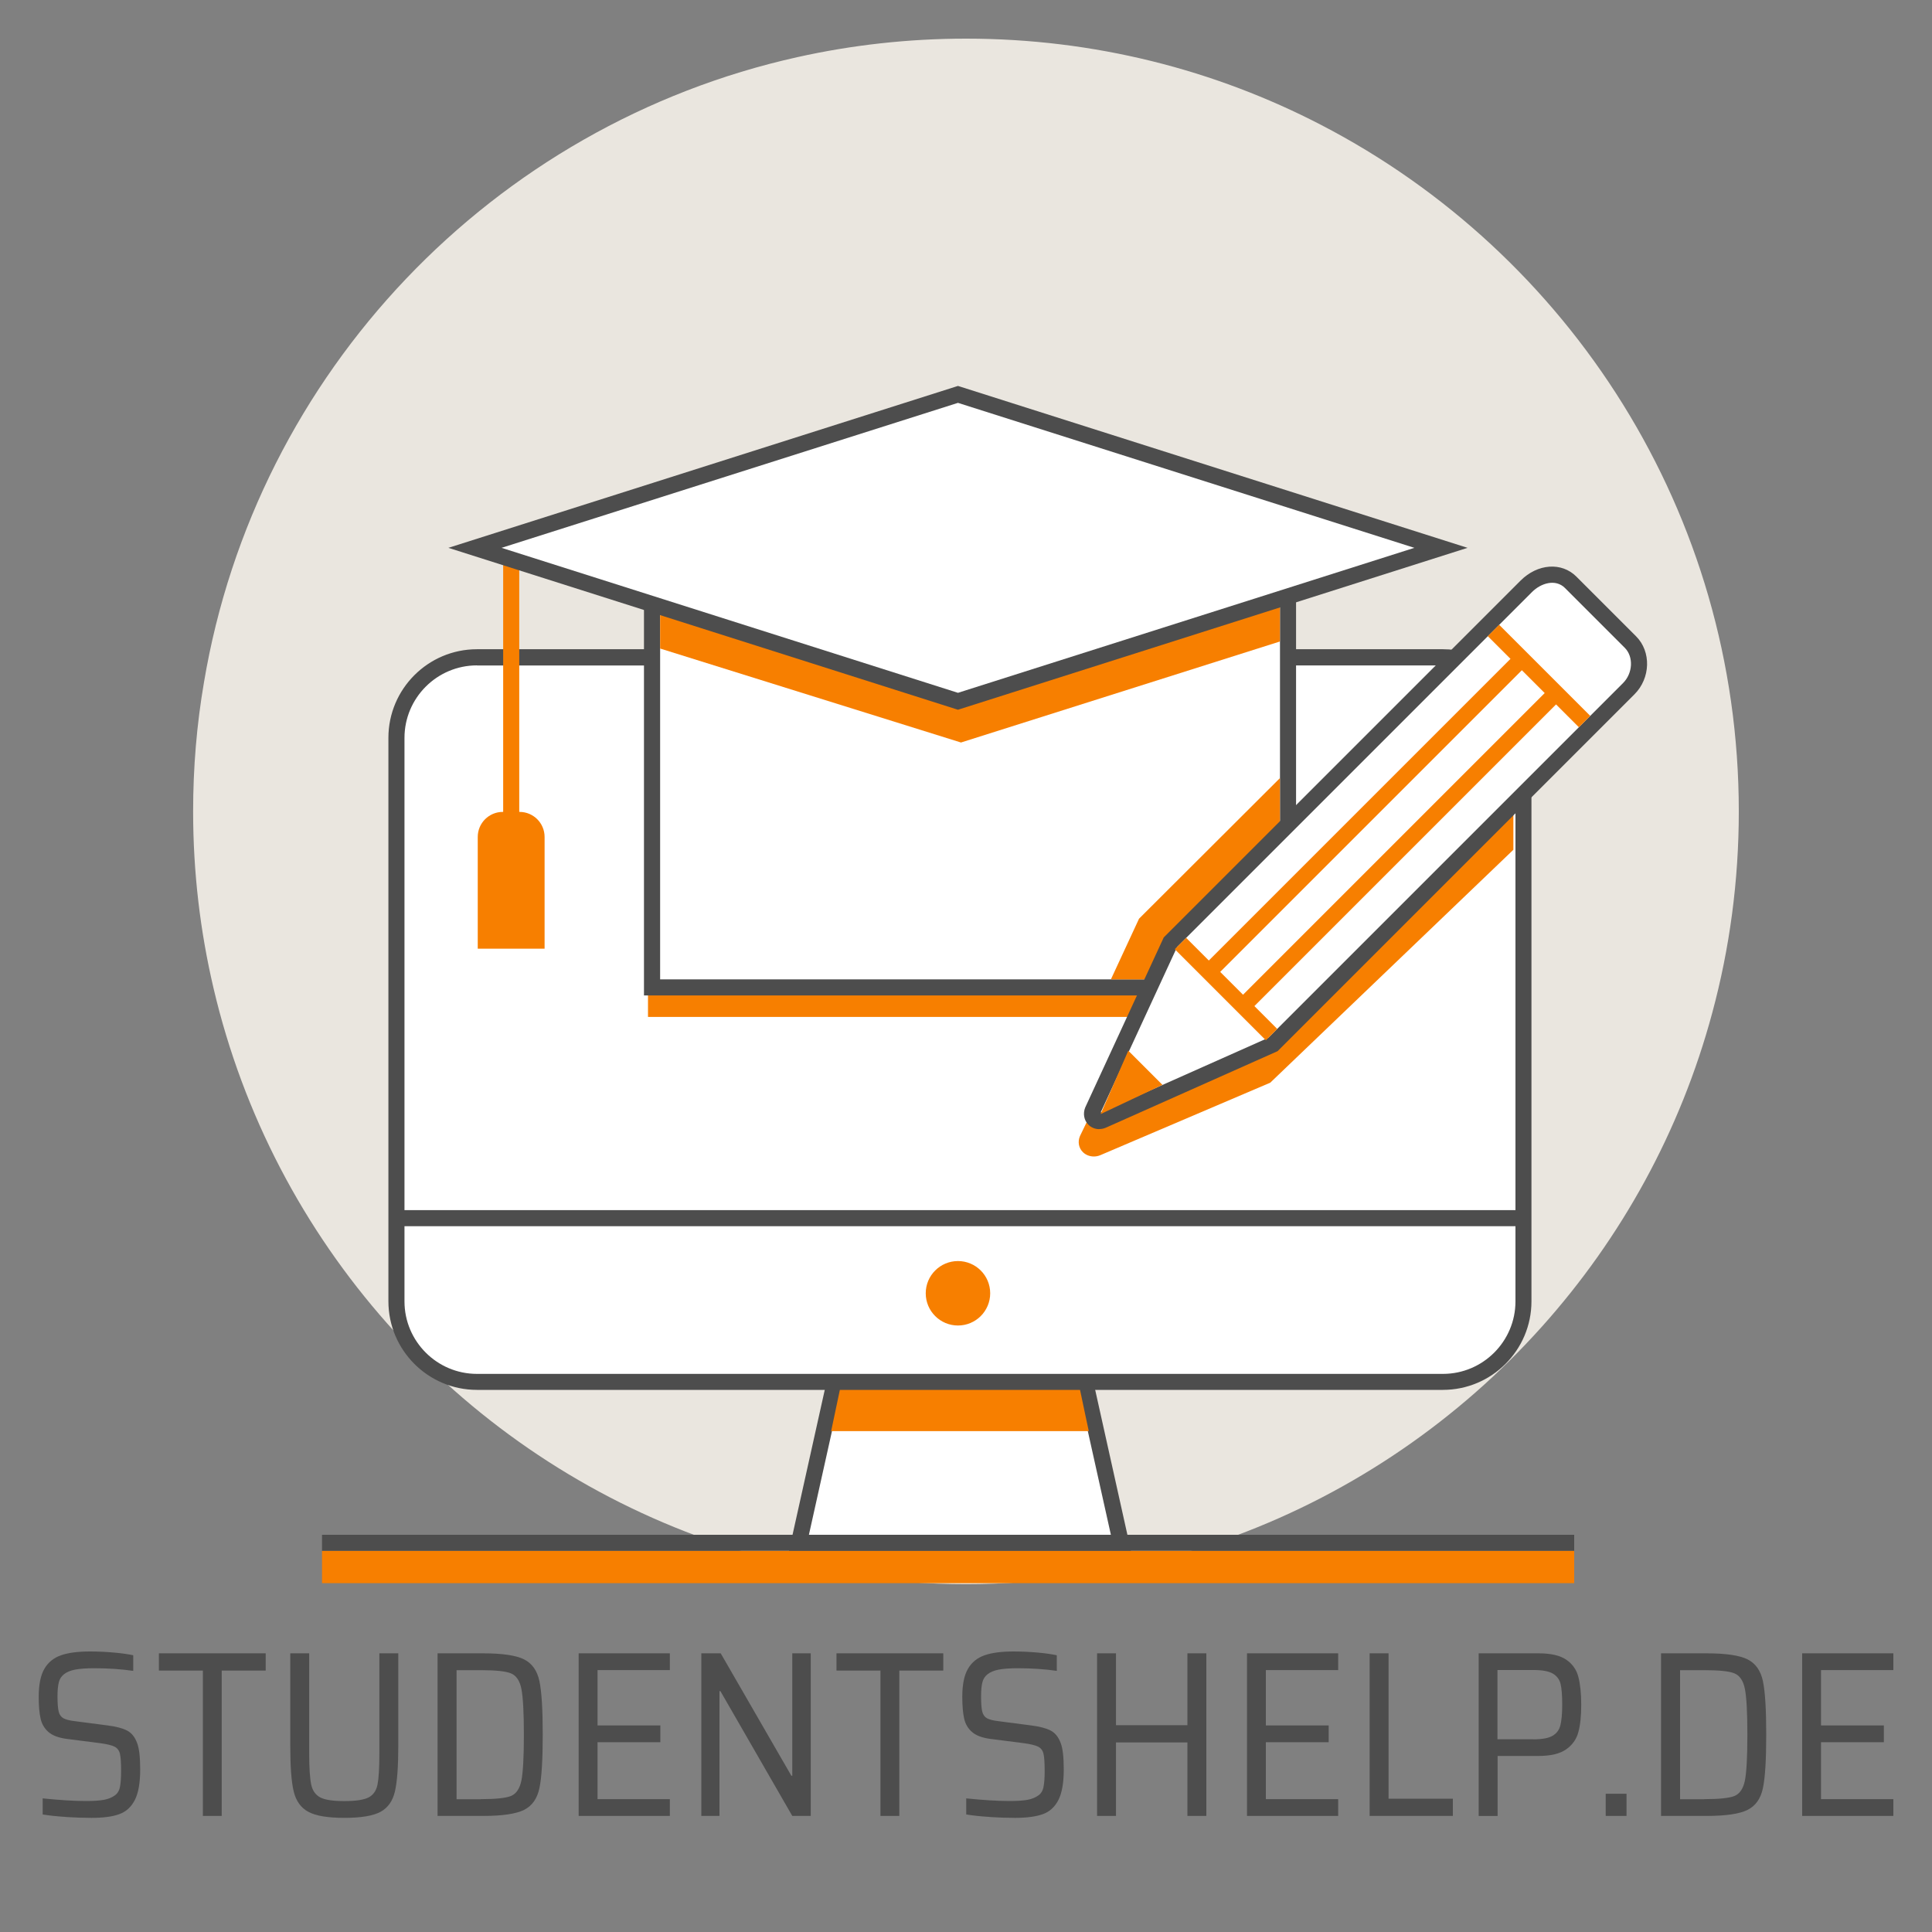 <?xml version="1.0" encoding="UTF-8"?><svg id="Ebene_1" xmlns="http://www.w3.org/2000/svg" viewBox="0 0 250 250"><rect x="0" y="0" width="250" height="250" fill="#808080" stroke="none"/><defs><style>.cls-1{fill:#eae6df;}.cls-2{fill:#f77f00;}.cls-3{fill:#fff;}.cls-4{fill:#4d4d4d;}</style></defs><g id="Online_Education"><path class="cls-1" d="m225,105c0,9.01-1.19,17.74-3.43,26.04-4.11,15.31-11.77,29.16-22.04,40.62-10.73,11.99-24.31,21.38-39.69,27.08-2.04.77-4.12,1.47-6.23,2.08-9.06,2.72-18.67,4.17-28.61,4.17s-19.55-1.46-28.63-4.17c-2.1-.61-4.18-1.31-6.22-2.08-31.07-11.54-54.83-38.08-62.51-70.83-1.73-7.35-2.65-15.03-2.65-22.92,0-5.68.47-11.25,1.4-16.67C33.12,48.18,63.77,16.15,103.2,7.39c7.01-1.56,14.31-2.39,21.8-2.39,16.57,0,32.2,4.03,45.96,11.17,32.1,16.64,54.04,50.18,54.04,88.83Z"/><g><g><polygon class="cls-3" points="145.05 199.64 103.39 199.64 106.59 185.19 107.03 183.24 109.84 170.6 110.33 168.39 138.1 168.39 138.59 170.6 141.41 183.24 141.84 185.19 145.05 199.64"/><path class="cls-4" d="m146.35,200.69h-44.26l7.41-33.33h29.44l7.41,33.33Zm-41.67-2.08h39.07l-6.49-29.17h-26.1l-6.49,29.17Z"/></g><polygon class="cls-2" points="107.55 185.19 140.89 185.19 140.47 183.24 137.81 170.6 110.63 170.6 107.55 185.19"/><g><path class="cls-3" d="m197.14,95.48v72.92c0,5.75-4.67,10.42-10.42,10.42H61.72c-5.75,0-10.42-4.67-10.42-10.42v-72.92c0-5.75,4.67-10.42,10.42-10.42h125c.99,0,1.95.14,2.84.4.53.15,1.03.33,1.52.56,3.57,1.66,6.05,5.27,6.05,9.46Z"/><path class="cls-4" d="m186.72,179.85H61.72c-6.32,0-11.46-5.14-11.46-11.46v-72.92c0-6.32,5.14-11.46,11.46-11.46h125c1.08,0,2.14.15,3.13.44.56.15,1.11.36,1.67.62,4.04,1.87,6.65,5.96,6.65,10.4v72.92c0,6.32-5.14,11.46-11.46,11.46ZM61.72,86.1c-5.17,0-9.38,4.21-9.38,9.38v72.92c0,5.17,4.21,9.38,9.38,9.38h125c5.17,0,9.38-4.21,9.38-9.38v-72.92c0-3.64-2.14-6.98-5.45-8.51-.46-.21-.9-.38-1.36-.5-.82-.24-1.68-.36-2.57-.36H61.72Z"/></g><rect class="cls-4" x="51.39" y="156.59" width="145.83" height="2.08"/><circle class="cls-2" cx="123.96" cy="167.35" r="4.17"/></g><g><rect class="cls-4" x="41.67" y="198.6" width="162.03" height="2.08"/><rect class="cls-2" x="41.67" y="200.69" width="162.03" height="4.17"/></g><g><rect class="cls-2" x="83.85" y="77.42" width="83.33" height="54.17"/><g><rect class="cls-3" x="84.38" y="75.69" width="82.29" height="52.08"/><path class="cls-4" d="m167.71,128.81h-84.38v-54.17h84.38v54.17Zm-82.29-2.08h80.21v-50h-80.21v50Z"/></g><g><rect class="cls-2" x="65.11" y="71.46" width="2.08" height="37.5"/><path class="cls-2" d="m65.07,105.06h2.16c1.79,0,3.24,1.45,3.24,3.24v14.46h-8.65v-14.46c0-1.79,1.45-3.24,3.24-3.24Z"/></g><polygon class="cls-2" points="165.62 75.69 165.62 83.01 124.35 96.08 85.42 83.92 85.42 75.69 165.62 75.69"/><g><polygon class="cls-3" points="123.96 90.75 61.46 70.89 123.96 51.04 186.46 70.89 123.96 90.75"/><path class="cls-4" d="m123.96,91.84l-.32-.1-65.62-20.85,65.94-20.95.32.1,65.62,20.85-65.94,20.95Zm-59.06-20.95l59.06,18.76,59.06-18.76-59.06-18.76-59.06,18.76Z"/></g><polygon class="cls-2" points="165.62 100.69 165.62 126.73 143.75 126.73 147.39 118.88 165.62 100.69"/></g><path class="cls-2" d="m195.83,98.72v11.24l-31.46,30.14-21.99,9.38c-.28.12-.57.17-.84.17-.52,0-1.02-.19-1.39-.54-.57-.54-.72-1.37-.4-2.11l10.06-20.84,38.54-36.92c.53.14,1.02.32,1.5.53,3.53,1.57,5.99,4.99,5.99,8.96Z"/><g id="Pencil"><g><path class="cls-3" d="m203.24,75.35l7.73,7.73c1.63,1.63,1.39,4.43-.22,6.04l-46.04,46.04-22.05,9.82c-.86.36-1.64-.42-1.28-1.28l10.07-21.79,46.04-46.04c1.61-1.61,4.12-2.14,5.75-.52Z"/><path class="cls-4" d="m142.24,146.11c-.53,0-1.03-.2-1.4-.57-.58-.58-.73-1.45-.41-2.24l10.16-22,46.17-46.17c2.2-2.2,5.31-2.43,7.22-.52l7.73,7.73c1.98,1.98,1.88,5.42-.22,7.51l-46.17,46.17-22.22,9.9c-.28.12-.57.18-.86.18Zm10.09-23.6l-9.9,21.44,21.69-9.66,45.9-45.9c1.28-1.28,1.38-3.41.22-4.57l-7.73-7.73c-1.22-1.22-3.11-.64-4.27.52l-45.9,45.9Z"/></g><rect class="cls-2" x="198.11" y="79.13" width="2.08" height="16.67" transform="translate(-3.52 166.45) rotate(-45)"/><rect class="cls-2" x="157.6" y="119.65" width="2.08" height="16.67" transform="translate(-44.03 149.66) rotate(-45)"/><rect class="cls-2" x="152.46" y="108.89" width="57.29" height="2.08" transform="translate(-24.69 160.26) rotate(-45)"/><rect class="cls-2" x="148.04" y="104.47" width="57.29" height="2.08" transform="translate(-22.86 155.83) rotate(-45)"/><polygon class="cls-2" points="146 135.96 150.42 140.38 142.42 144.16 146 135.96"/></g></g><g><path class="cls-4" d="m8.53,235.11c-1.15-.07-2.16-.18-3.01-.32v-2.08c2.16.22,4.03.34,5.6.34.98,0,1.75-.05,2.31-.15.56-.1,1.02-.29,1.39-.55.37-.24.6-.62.7-1.12.1-.5.15-1.18.15-2.03,0-1.08-.05-1.83-.15-2.26-.1-.43-.33-.73-.69-.92-.36-.18-.99-.34-1.91-.46l-4.31-.55c-1.04-.14-1.82-.44-2.34-.89-.52-.45-.86-1.03-1.02-1.74-.16-.71-.24-1.65-.24-2.81,0-1.57.24-2.78.73-3.62.49-.85,1.21-1.43,2.16-1.76.95-.33,2.2-.49,3.75-.49,1.06,0,2.09.05,3.1.14s1.84.21,2.49.35v2.02c-1.51-.22-3.19-.34-5.05-.34-1.04,0-1.87.06-2.48.18-.61.12-1.08.32-1.41.58-.35.27-.58.62-.69,1.06-.11.44-.17,1.04-.17,1.82,0,.9.05,1.55.15,1.96.1.41.31.7.61.87.31.17.81.3,1.5.38l4.22.55c1.1.14,1.94.36,2.52.66.58.3,1.01.83,1.3,1.61.26.65.4,1.79.4,3.43,0,1.73-.23,3.05-.7,3.96-.47.91-1.15,1.52-2.03,1.83-.89.32-2.07.47-3.56.47-1.06,0-2.17-.04-3.32-.11Z"/><path class="cls-4" d="m26.25,234.98v-18.81h-5.69v-2.23h13.82v2.23h-5.69v18.81h-2.45Z"/><path class="cls-4" d="m51.54,213.94v11.87c0,2.73-.14,4.72-.43,5.98-.29,1.25-.91,2.14-1.87,2.66-.96.52-2.52.78-4.68.78s-3.7-.26-4.66-.78c-.97-.52-1.6-1.41-1.9-2.66-.3-1.25-.44-3.25-.44-5.98v-11.87h2.45v12.94c0,1.9.09,3.24.26,4.04.17.8.57,1.35,1.18,1.67.61.32,1.65.47,3.12.47s2.51-.16,3.12-.47c.61-.32,1-.87,1.16-1.67.16-.8.24-2.14.24-4.04v-12.94h2.45Z"/><path class="cls-4" d="m56.62,213.94h5.87c2.51,0,4.28.26,5.32.78s1.7,1.46,1.99,2.81c.29,1.36.43,3.67.43,6.93s-.14,5.57-.43,6.93c-.29,1.36-.95,2.29-1.99,2.81-1.04.52-2.81.78-5.32.78h-5.87v-21.04Zm5.6,18.87c1.92,0,3.22-.14,3.9-.41.68-.28,1.13-.94,1.35-2,.21-1.06.32-3.04.32-5.93s-.11-4.85-.32-5.92c-.21-1.07-.67-1.74-1.36-2.02-.69-.28-1.99-.41-3.88-.41h-3.15v16.7h3.15Z"/><path class="cls-4" d="m74.88,234.98v-21.04h11.8v2.17h-9.36v7.16h8.13v2.17h-8.13v7.37h9.36v2.17h-11.8Z"/><path class="cls-4" d="m102.52,234.98l-9.3-16.15h-.12v16.15h-2.35v-21.04h2.51l9.14,15.84h.12v-15.84h2.39v21.04h-2.39Z"/><path class="cls-4" d="m113.93,234.98v-18.81h-5.69v-2.23h13.82v2.23h-5.69v18.81h-2.45Z"/><path class="cls-4" d="m128.04,235.11c-1.15-.07-2.16-.18-3.01-.32v-2.08c2.16.22,4.03.34,5.6.34.98,0,1.75-.05,2.31-.15.56-.1,1.02-.29,1.39-.55.37-.24.6-.62.7-1.12.1-.5.15-1.18.15-2.03,0-1.08-.05-1.83-.15-2.26-.1-.43-.33-.73-.69-.92-.36-.18-.99-.34-1.91-.46l-4.31-.55c-1.04-.14-1.82-.44-2.34-.89-.52-.45-.86-1.03-1.02-1.74-.16-.71-.24-1.65-.24-2.81,0-1.57.24-2.78.73-3.62.49-.85,1.21-1.43,2.16-1.76.95-.33,2.2-.49,3.75-.49,1.06,0,2.09.05,3.1.14,1.01.09,1.84.21,2.49.35v2.02c-1.51-.22-3.19-.34-5.05-.34-1.04,0-1.87.06-2.48.18-.61.12-1.08.32-1.41.58-.35.27-.58.62-.69,1.06-.11.44-.17,1.04-.17,1.82,0,.9.05,1.55.15,1.96.1.41.31.7.61.87.31.17.81.3,1.5.38l4.22.55c1.1.14,1.94.36,2.52.66.58.3,1.01.83,1.3,1.61.26.65.4,1.79.4,3.43,0,1.73-.23,3.05-.7,3.96-.47.91-1.15,1.52-2.03,1.83s-2.07.47-3.56.47c-1.06,0-2.17-.04-3.32-.11Z"/><path class="cls-4" d="m153.65,234.98v-9.51h-9.24v9.51h-2.45v-21.04h2.45v9.3h9.24v-9.3h2.45v21.04h-2.45Z"/><path class="cls-4" d="m161.36,234.98v-21.04h11.8v2.17h-9.36v7.16h8.13v2.17h-8.13v7.37h9.36v2.17h-11.8Z"/><path class="cls-4" d="m177.23,234.98v-21.04h2.45v18.81h8.32v2.23h-10.76Z"/><path class="cls-4" d="m191.33,213.94h7.77c1.59,0,2.78.28,3.58.83.8.55,1.32,1.29,1.56,2.22.24.93.37,2.13.37,3.59s-.12,2.63-.37,3.55c-.24.92-.77,1.66-1.57,2.23-.81.57-2,.86-3.59.86h-5.29v7.77h-2.45v-21.04Zm7.09,11.13c1.12,0,1.95-.15,2.48-.46.53-.31.87-.76,1.02-1.38.15-.61.23-1.5.23-2.66s-.07-2.07-.21-2.66c-.14-.59-.48-1.04-1.01-1.35-.53-.31-1.36-.46-2.48-.46h-4.68v8.96h4.65Z"/><path class="cls-4" d="m207.78,234.98v-2.87h2.69v2.87h-2.69Z"/><path class="cls-4" d="m214.94,213.94h5.87c2.51,0,4.28.26,5.32.78s1.7,1.46,1.99,2.81c.29,1.36.43,3.67.43,6.93s-.14,5.57-.43,6.93c-.29,1.36-.95,2.29-1.99,2.81-1.04.52-2.81.78-5.32.78h-5.87v-21.04Zm5.6,18.87c1.92,0,3.22-.14,3.9-.41.68-.28,1.13-.94,1.35-2,.21-1.06.32-3.04.32-5.93s-.11-4.85-.32-5.92c-.21-1.07-.67-1.74-1.36-2.02-.69-.28-1.99-.41-3.88-.41h-3.15v16.7h3.15Z"/><path class="cls-4" d="m233.2,234.98v-21.04h11.8v2.17h-9.36v7.16h8.13v2.17h-8.13v7.37h9.36v2.17h-11.8Z"/></g></svg>